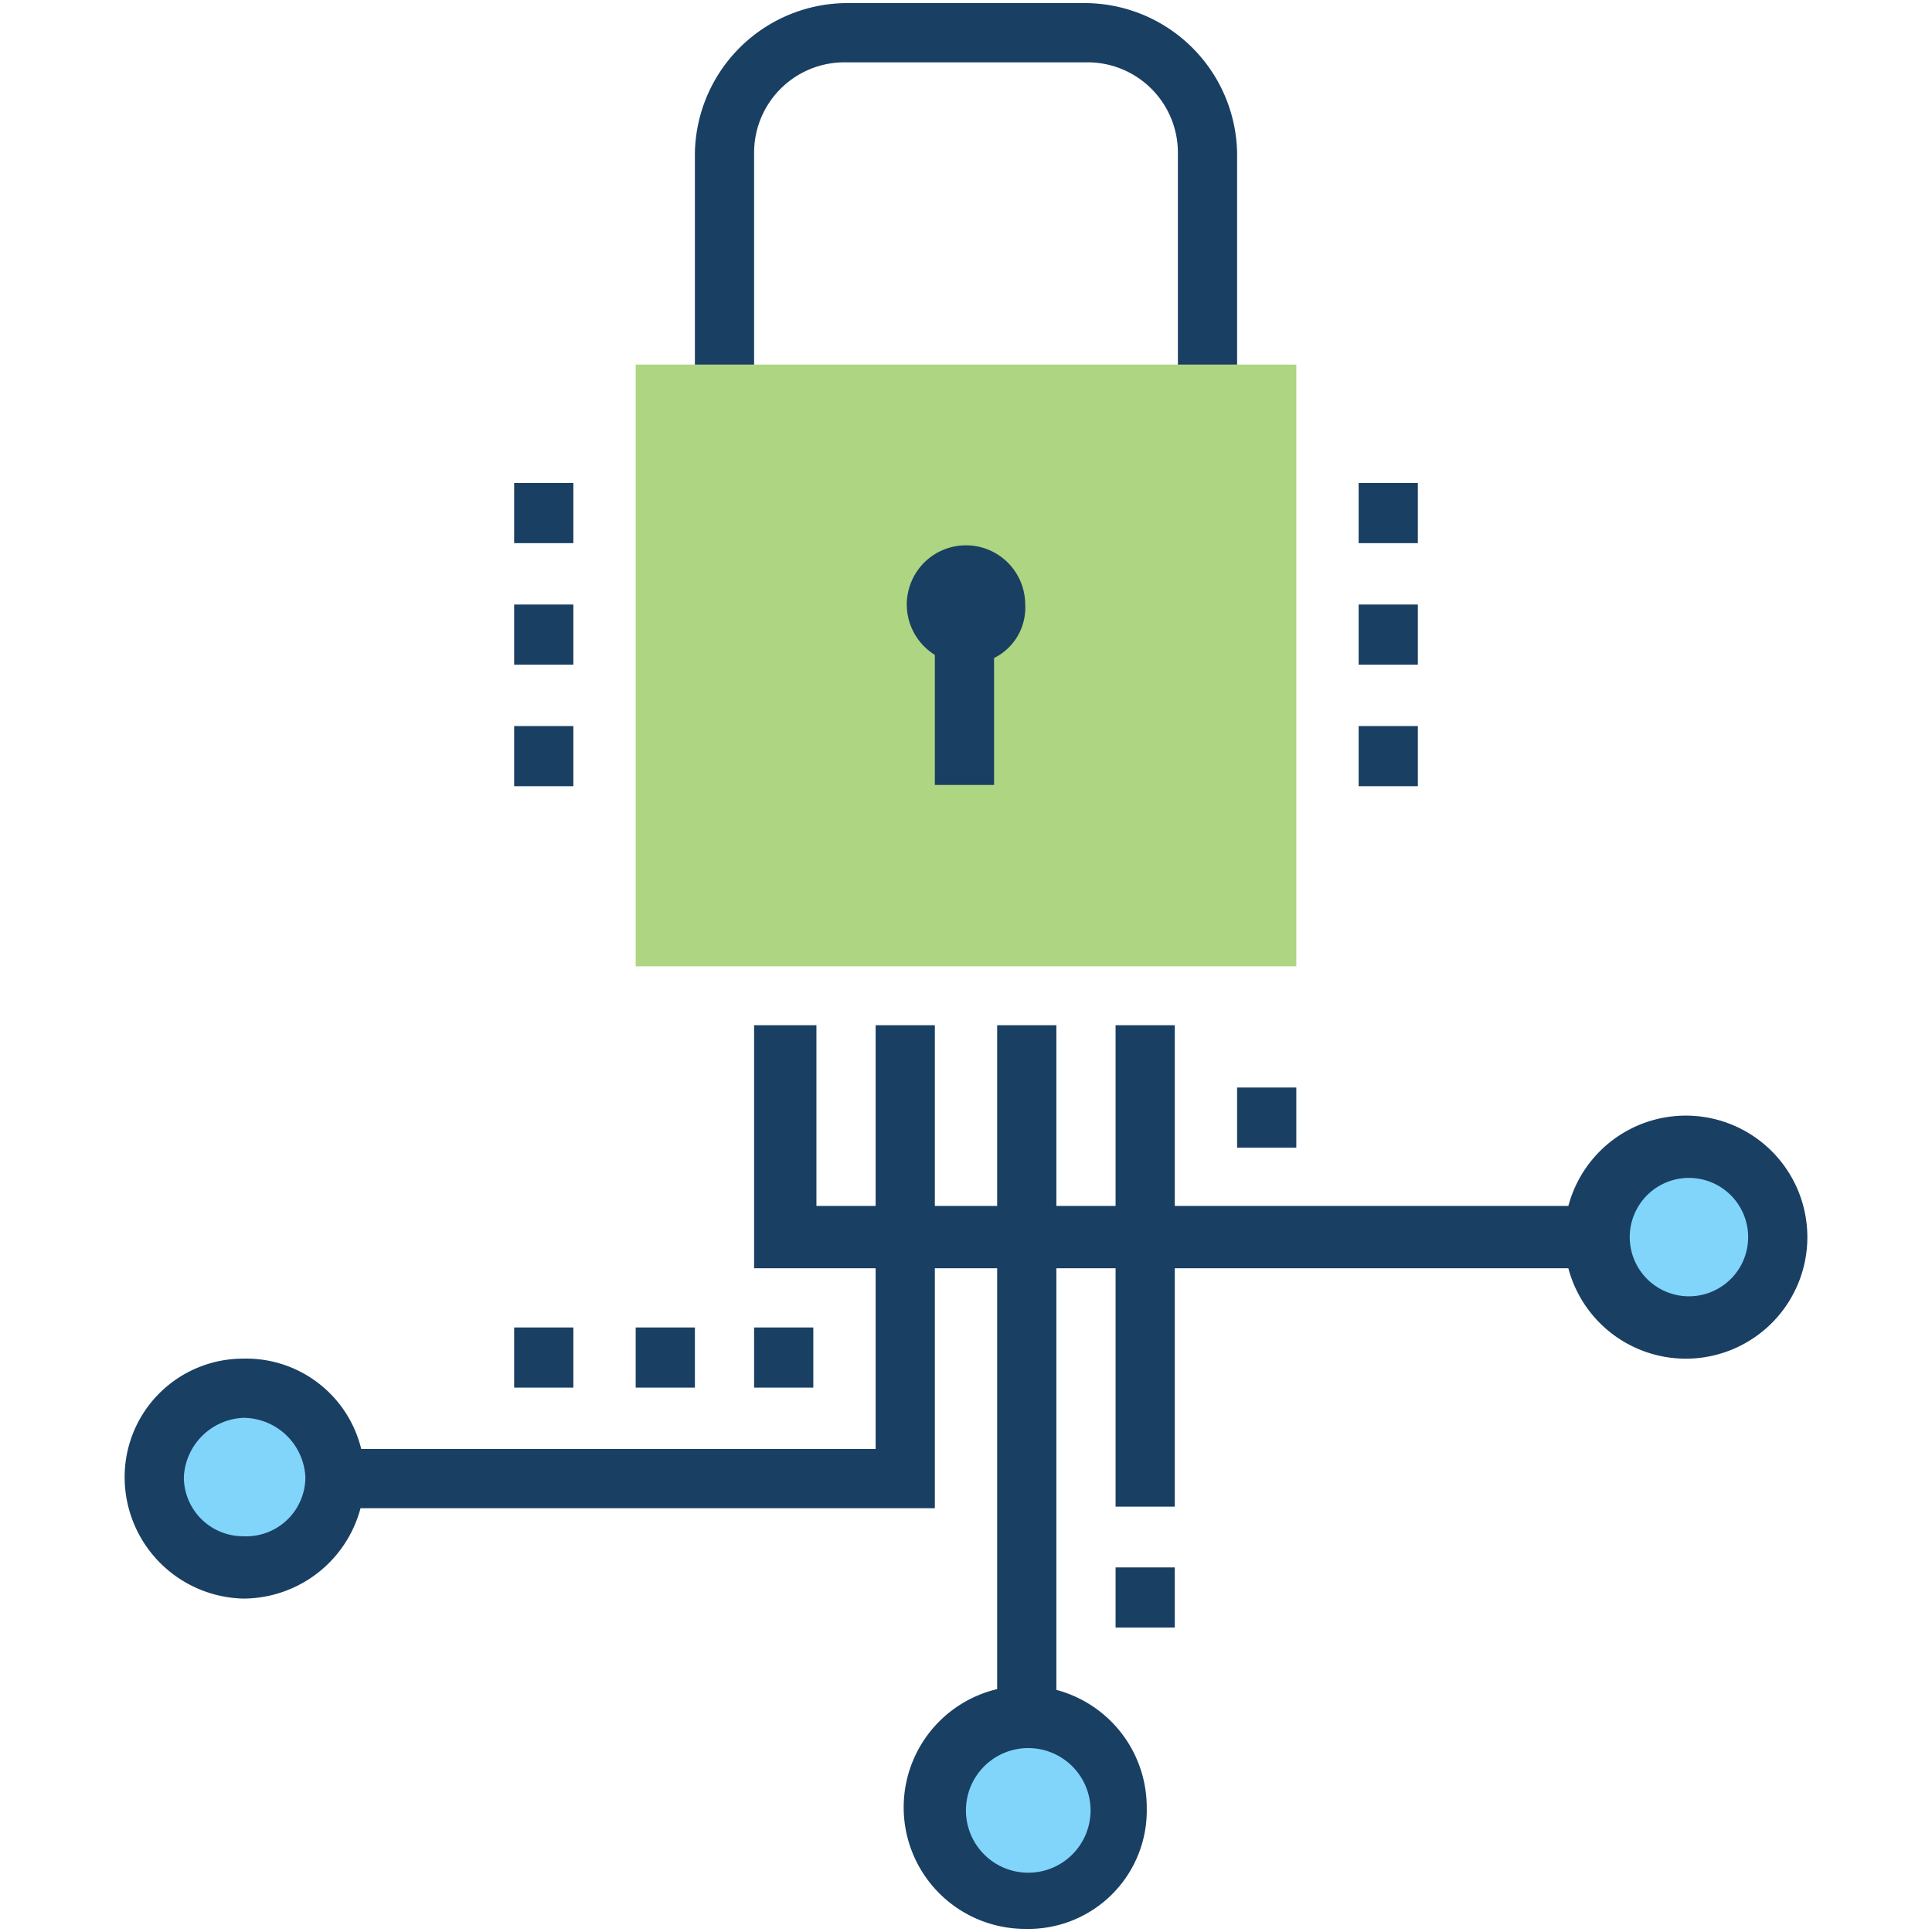 <?xml version="1.0" encoding="UTF-8"?> <svg xmlns="http://www.w3.org/2000/svg" viewBox="0 0 62 62"><title>kas_icons-futuro-next-[squared-off]</title><rect x="20.4" y="11.7" width="21.2" height="19.31" style="fill:#aed581"></rect><path d="M39.7,11.7H37.8V4.9A2.9,2.9,0,0,0,34.9,2H27.1a2.9,2.9,0,0,0-2.9,2.9v6.8H22.3V4.9A4.9,4.9,0,0,1,27.1.1h7.8a4.9,4.9,0,0,1,4.8,4.8Z" style="fill:#193f63"></path><rect x="30" y="19.4" width="1.9" height="5.79" style="fill:#193f63"></rect><rect x="32" y="32.9" width="1.9" height="22.21" style="fill:#193f63"></rect><rect x="35.8" y="32.9" width="1.9" height="15.45" style="fill:#193f63"></rect><polygon points="30 48.4 10.7 48.4 10.7 46.5 28.1 46.5 28.1 32.9 30 32.9 30 48.4" style="fill:#193f63"></polygon><circle cx="32.9" cy="58" r="2.9" style="fill:#81d4fa"></circle><circle cx="7.8" cy="47.4" r="2.9" style="fill:#81d4fa"></circle><circle cx="54.2" cy="39.7" r="2.9" style="fill:#81d4fa"></circle><polygon points="51.3 40.7 24.2 40.7 24.2 32.9 26.2 32.9 26.2 38.7 51.3 38.7 51.3 40.7" style="fill:#193f63"></polygon><path d="M32.9,61.9A3.9,3.9,0,1,1,36.8,58,3.8,3.8,0,0,1,32.9,61.9Zm0-5.8A2,2,0,0,0,31,58a2,2,0,1,0,1.9-1.9Z" style="fill:#193f63"></path><path d="M7.8,51.3A3.9,3.9,0,0,1,4,47.4a3.8,3.8,0,0,1,3.8-3.8,3.8,3.8,0,0,1,3.9,3.8A3.9,3.9,0,0,1,7.8,51.3Zm0-5.8a2,2,0,0,0-1.9,1.9,1.9,1.9,0,0,0,1.9,1.9,1.9,1.9,0,0,0,2-1.9A2,2,0,0,0,7.8,45.5Z" style="fill:#193f63"></path><path d="M54.2,43.6A3.9,3.9,0,1,1,58,39.7,3.9,3.9,0,0,1,54.2,43.6Zm0-5.8a1.9,1.9,0,1,0,0,3.8,1.9,1.9,0,0,0,0-3.8Z" style="fill:#193f63"></path><rect x="35.8" y="50.3" width="1.9" height="1.93" style="fill:#193f63"></rect><rect x="39.7" y="34.9" width="1.9" height="1.93" style="fill:#193f63"></rect><rect x="24.2" y="42.6" width="1.9" height="1.93" style="fill:#193f63"></rect><rect x="20.4" y="42.6" width="1.9" height="1.93" style="fill:#193f63"></rect><rect x="16.5" y="42.6" width="1.9" height="1.93" style="fill:#193f63"></rect><path d="M31,21.3a1.9,1.9,0,1,1,1.9-1.9A1.8,1.8,0,0,1,31,21.3Zm0-1.9Z" style="fill:#193f63"></path><rect x="43.6" y="15.5" width="1.9" height="1.93" style="fill:#193f63"></rect><rect x="43.6" y="19.4" width="1.9" height="1.93" style="fill:#193f63"></rect><rect x="43.6" y="23.3" width="1.9" height="1.93" style="fill:#193f63"></rect><rect x="16.5" y="15.5" width="1.9" height="1.93" style="fill:#193f63"></rect><rect x="16.5" y="19.4" width="1.9" height="1.93" style="fill:#193f63"></rect><rect x="16.5" y="23.3" width="1.9" height="1.93" style="fill:#193f63"></rect></svg> 